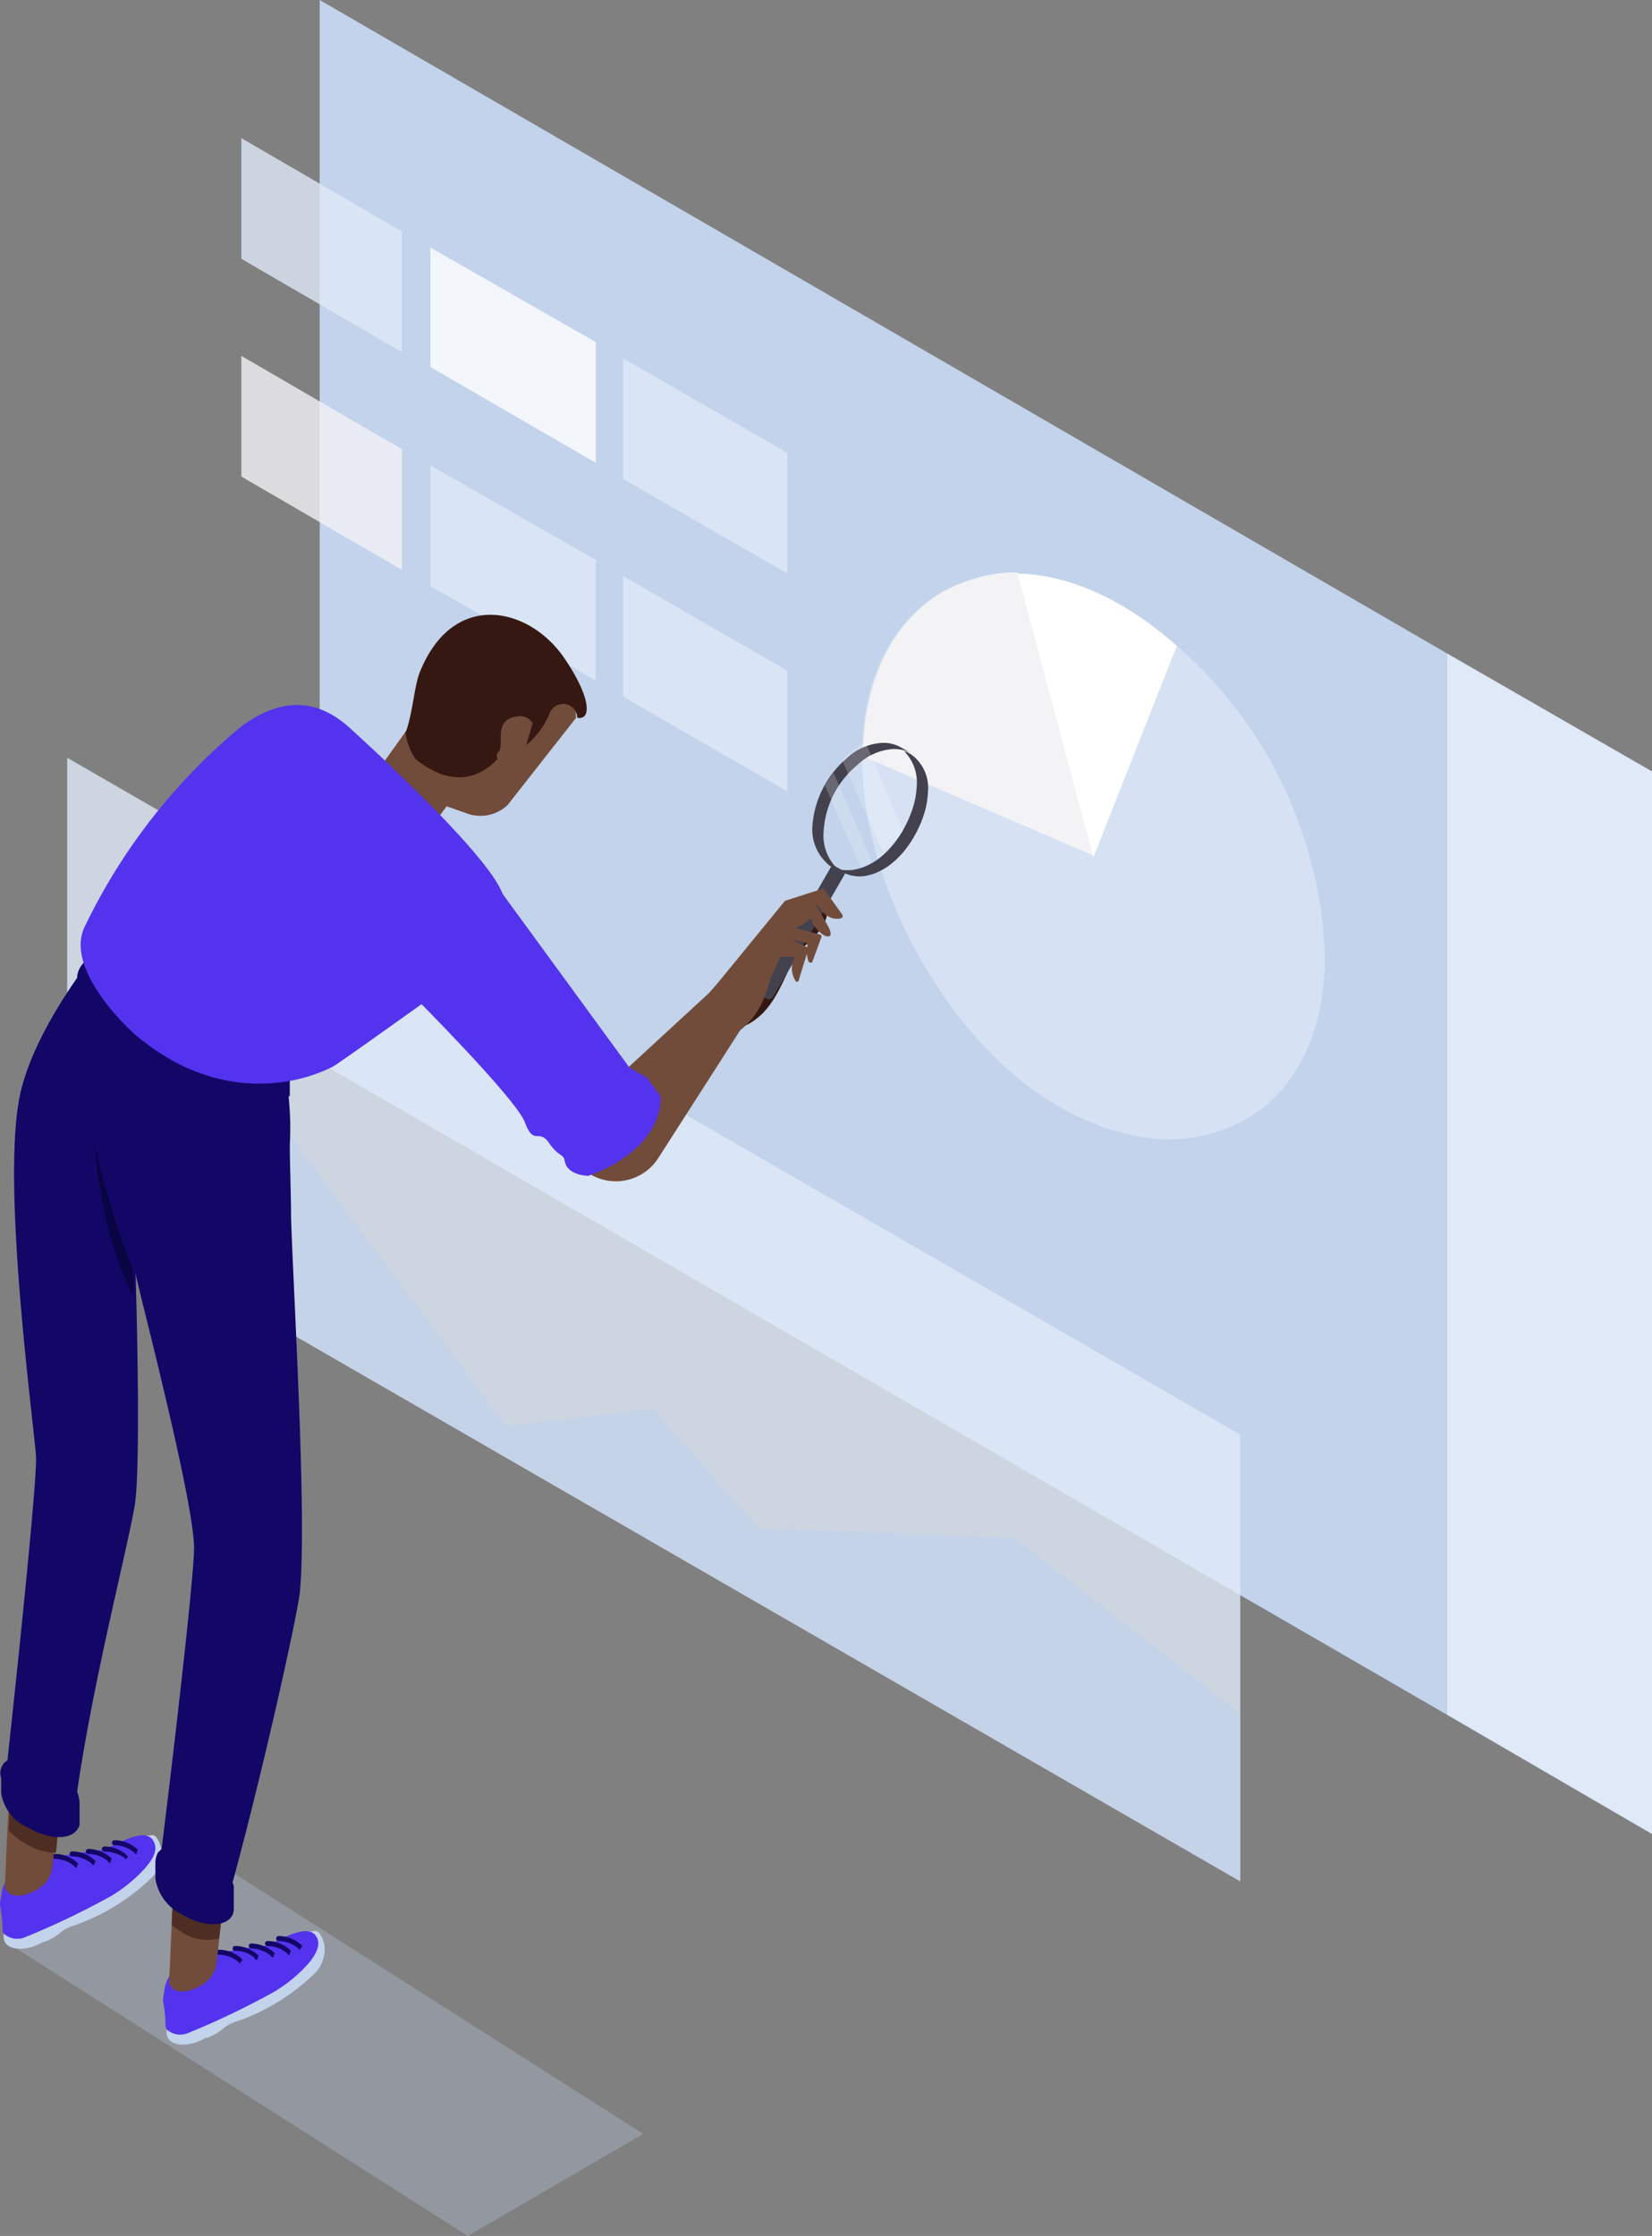 <svg xmlns="http://www.w3.org/2000/svg" width="107.021" height="144.817" viewBox="0 0 107.021 144.817">
    <rect x="0" y="0" width="107.021" height="144.817" fill="#808080" stroke="none"/>
    <defs>
        <linearGradient id="linear-gradient" x1="7.151" y1="1.009" x2="6.599" y2=".245" gradientUnits="objectBoundingBox">
            <stop offset=".103" stop-color="#c2d3eb" stop-opacity="0"/>
            <stop offset="1" stop-color="#c2d3eb"/>
        </linearGradient>
        <style>
            .cls-1{fill:#c2d3eb}.cls-4{fill:#dfe9f8}.cls-3{opacity:.8}.cls-18,.cls-4,.cls-5,.cls-6{fill-rule:evenodd}.cls-5{fill:#fff}.cls-6{fill:#f3f3f6}.cls-11{fill:#5333ed}.cls-12{fill:#120667}.cls-13{fill:#724c3b}.cls-16{fill:#351812}.cls-18{fill:#43414e}
        </style>
    </defs>
    <g id="home-apm" transform="translate(-80.6 -42.2)">
        <g id="scr-2" transform="translate(101.311 42.2)">
            <path id="Path_15" data-name="Path 15" class="cls-1" d="M179.313 84.509v68.741L106.3 111.022V42.2z" transform="translate(-106.3 -42.2)"/>
            <path id="Path_16" data-name="Path 16" d="M210.2 102.356v68.822l-13.3-7.736V94.7z" transform="translate(-123.887 -52.391)" style="fill:#dfe9f8"/>
        </g>
        <g id="rectanlges" transform="translate(96.234 51.145)">
            <g id="Group_682" data-name="Group 682" class="cls-3">
                <path id="Path_17" data-name="Path 17" class="cls-4" d="m130.7 71 10.638 6.125v7.817L130.7 78.817z" transform="translate(-105.96 -56.736)"/>
                <path id="Path_18" data-name="Path 18" class="cls-5" d="m115.2 62.1 10.718 6.125v7.817L115.2 69.836z" transform="translate(-102.951 -55.008)"/>
                <path id="Path_19" data-name="Path 19" class="cls-4" d="m100 53.3 10.4 6.044v7.817L100 61.117z" transform="translate(-100 -53.3)"/>
            </g>
            <g id="Group_683" data-name="Group 683" class="cls-3" transform="translate(0 14.103)">
                <path id="Path_20" data-name="Path 20" class="cls-4" d="m127.691 86.772 10.638 6.128v7.817l-10.638-6.125zM115.2 79.6l10.718 6.125v7.817L115.2 87.417z" transform="translate(-102.951 -72.508)"/>
                <path id="Path_21" data-name="Path 21" class="cls-6" d="m100 70.8 10.4 6.044v7.817L100 78.617z" transform="translate(-100 -70.8)"/>
            </g>
        </g>
        <g id="diagram" transform="translate(136.447 79.27)">
            <path id="Path_22" data-name="Path 22" d="M159.973 88.281c3.868.081 7.495 2.176 10.315 4.674a27.978 27.978 0 0 1 9.59 19.825c.081 3.707-.967 7.575-3.868 9.993a10.107 10.107 0 0 1-7.9 2.015c-8.945-1.451-15.553-11.041-17.568-19.422a22.736 22.736 0 0 1-.645-5.238v-.161c0-4.029 1.451-8.22 5-10.4a10.165 10.165 0 0 1 4.835-1.37c.161.081.161.081.242.081z" transform="translate(-149.9 -88.2)" style="opacity:.7;fill-rule:evenodd;fill:#dfe9f8"/>
            <path id="Path_23" data-name="Path 23" class="cls-6" d="M164.989 106.574 150 100.127v-.161c0-4.029 1.451-8.22 5-10.4a10.165 10.165 0 0 1 4.835-1.37h.161" transform="translate(-149.919 -88.2)"/>
            <path id="Path_24" data-name="Path 24" class="cls-5" d="M162.4 88.3c3.868.081 7.495 2.176 10.315 4.674l-5.4 13.7z" transform="translate(-152.326 -88.219)"/>
        </g>
        <g id="scr-1" transform="translate(84.952 91.278)">
            <path id="Path_25" data-name="Path 25" d="M161.994 146.94v28.931L86 132.031V103.1z" transform="translate(-86 -103.1)" style="opacity:.8;fill:#dfe9f8"/>
            <path id="Path_26" data-name="Path 26" d="m114.448 150.064 9.509-1.128 6.85 7.736 16.6.645 14.586 11.363v10.879L86 135.719V122.1l13.055 7.253z" transform="translate(-86 -106.788)" style="opacity:.7;fill:#c2d3eb"/>
        </g>
        <g id="legs" transform="translate(80.6 103.658)">
            <path id="Path_27" data-name="Path 27" d="M122.458 209.177 92.963 190.4 81.6 197.008l29.5 18.777z" transform="translate(-80.794 -132.427)" style="opacity:.3;fill:url(#linear-gradient)"/>
            <path id="Path_28" data-name="Path 28" class="cls-1" d="M103.811 197.4c.242.081.4-.161.645.161a1.9 1.9 0 0 1 .322.967 2.261 2.261 0 0 1-.564 1.531 13.678 13.678 0 0 1-5 3.143 3.329 3.329 0 0 0-.886.4 3.433 3.433 0 0 1-1.209.725l-.322-.886 5.8-3.707 1.289-1.37z" transform="translate(-83.745 -133.783)"/>
            <path id="Path_29" data-name="Path 29" class="cls-1" d="M94.078 205.393c.322.564 1.451.564 2.418 0s1.531-1.531 1.209-2.1-1.451-.564-2.418 0-1.531 1.531-1.209 2.1" transform="translate(-83.199 -134.848)"/>
            <path id="Path_30" data-name="Path 30" class="cls-11" d="M103.612 197.723c-.645-.967-2.74.564-3.385.645a21.981 21.981 0 0 0-4.916 1.048 2.159 2.159 0 0 0-1.531 1.934 2.859 2.859 0 0 0-.081.564 8.116 8.116 0 0 1 .161 1.531.609.609 0 0 0 .081.322 1.3 1.3 0 0 0 1.37.242 51.88 51.88 0 0 0 5.561-2.659 9.517 9.517 0 0 0 2.256-1.854c.4-.484.886-1.209.484-1.773" transform="translate(-83.143 -133.786)"/>
            <path id="Path_31" data-name="Path 31" class="cls-12" d="M103.4 198.686a.079.079 0 0 1-.081-.081 2.044 2.044 0 0 0-1.289-.484.161.161 0 1 1 0-.322 2.154 2.154 0 0 1 1.451.564c.081.081.081.161 0 .161l-.081.161zm-.725.322a.079.079 0 0 1-.081-.081 2.044 2.044 0 0 0-1.289-.484.161.161 0 0 1 0-.322 2.154 2.154 0 0 1 1.451.564c.081.081.081.161 0 .161-.001.163-.001.163-.082.163zm-1.048.161a.079.079 0 0 1-.081-.081 2.043 2.043 0 0 0-1.289-.484.161.161 0 1 1 0-.322 2.279 2.279 0 0 1 1.451.564c.081.081.081.161 0 .161-.001.163-.001.163-.082.163zm-1.048.161a.079.079 0 0 1-.081-.081 1.7 1.7 0 0 0-1.289-.484.161.161 0 0 1 0-.322 2.154 2.154 0 0 1 1.451.564c.081.081.081.161 0 .161-.001.163-.001.163-.081.163zm-1.048.242a.079.079 0 0 1-.081-.081 2.044 2.044 0 0 0-1.289-.484.161.161 0 0 1 0-.322 2.154 2.154 0 0 1 1.451.564c.081.081.081.161 0 .161l-.081.161z" transform="translate(-83.978 -133.863)"/>
            <path id="Path_32" data-name="Path 32" class="cls-1" d="M90.711 189.7c.242.081.4-.161.645.161a1.9 1.9 0 0 1 .322.967 2.261 2.261 0 0 1-.564 1.531 13.678 13.678 0 0 1-5 3.143 3.329 3.329 0 0 0-.886.4 3.434 3.434 0 0 1-1.209.725l-.322-.886 5.8-3.707 1.289-1.37-.081-.967z" transform="translate(-81.202 -132.288)"/>
            <path id="Path_33" data-name="Path 33" class="cls-1" d="M80.978 197.693c.322.564 1.451.564 2.418 0s1.531-1.531 1.209-2.1-1.451-.564-2.418 0-1.531 1.531-1.209 2.1" transform="translate(-80.656 -133.354)"/>
            <path id="Path_34" data-name="Path 34" class="cls-11" d="M90.512 190.023c-.645-.967-2.74.564-3.385.645a21.979 21.979 0 0 0-4.916 1.048 2.159 2.159 0 0 0-1.531 1.934 2.86 2.86 0 0 0-.081.564 8.118 8.118 0 0 1 .161 1.531.609.609 0 0 0 .081.322 1.3 1.3 0 0 0 1.37.242 51.88 51.88 0 0 0 5.561-2.659 9.515 9.515 0 0 0 2.256-1.854c.4-.483.886-1.128.484-1.773" transform="translate(-80.6 -132.292)"/>
            <path id="Path_35" data-name="Path 35" class="cls-12" d="M90.2 190.986a.079.079 0 0 1-.081-.081 2.043 2.043 0 0 0-1.289-.484.161.161 0 1 1 0-.322 2.154 2.154 0 0 1 1.451.564c.081.081.081.161 0 .161 0 .161 0 .161-.081.161zm-.645.322a.079.079 0 0 1-.081-.081 2.489 2.489 0 0 0-1.289-.4.161.161 0 0 1 0-.322 2.154 2.154 0 0 1 1.451.564c.081.081.081.161 0 .161a.079.079 0 0 1-.081.079zm-1.048.242a.079.079 0 0 1-.081-.081 2.044 2.044 0 0 0-1.289-.484.161.161 0 1 1 0-.322 2.279 2.279 0 0 1 1.451.564c.081.081.081.161 0 .161 0 .163 0 .163-.081.163zm-1.048.161a.079.079 0 0 1-.081-.081 2.043 2.043 0 0 0-1.289-.484.161.161 0 1 1 0-.322 2.154 2.154 0 0 1 1.451.564c.081.081.081.161 0 .161 0 .163-.081.163-.081.163zm-1.128.161a.079.079 0 0 1-.081-.081 2.044 2.044 0 0 0-1.289-.484.161.161 0 1 1 0-.322 2.154 2.154 0 0 1 1.451.564c.081.081.081.161 0 .161 0 .163 0 .163-.081.163z" transform="translate(-81.415 -132.369)"/>
            <path id="Path_36" data-name="Path 36" class="cls-13" d="m84.707 185.284-3.385-.484-.322 7.092v.161a.3.3 0 0 0 .081.242c.242.484 1.128.484 1.934 0a1.951 1.951 0 0 0 1.048-1.451zm10.638 6.205-3.385-.483-.322 7.092v.161a.3.3 0 0 0 .081.242c.242.484 1.128.484 1.934 0a1.951 1.951 0 0 0 1.048-1.451z" transform="translate(-80.678 -131.34)"/>
            <path id="Path_37" data-name="Path 37" d="M84.765 185.867c-.242-.161-.484-.4-.725-.564a.3.3 0 0 0-.242-.081l-2.337-.322-.161 3.546a4.235 4.235 0 0 0 1.128.886 3.564 3.564 0 0 0 1.934.564zm10.557 6.205a2.452 2.452 0 0 0-.645-.645l-2.659-.4-.161 3.546a3.413 3.413 0 0 0 .564.4 3 3 0 0 0 2.5.483z" transform="translate(-80.736 -131.359)" style="fill:#4e2d23"/>
            <path id="Path_38" data-name="Path 38" class="cls-12" d="M99.464 135.9c0-1.37-.081-3.465-.081-4.755A19.941 19.941 0 0 0 99.3 128h.081v-4.513l-1.128-.806-5.077-3.868s-7.414-1.451-7.575 1.531c-1.128 1.612-3.3 5-3.788 8.059-1.048 6.125 1.048 21.275 1.128 22.968.081 1.773-1.612 17.488-1.854 19.663a.629.629 0 0 0-.322.322.924.924 0 0 0-.081.806v.967a2.913 2.913 0 0 0 1.773 2.256c1.37.806 2.821.806 3.224 0a.484.484 0 0 0 .081-.322v-1.289a2.353 2.353 0 0 0-.161-.725c1.048-7.172 3.062-14.909 3.707-18.374.484-2.5.081-15.231.081-15.231 0 .4 3.626 14.022 3.788 17.649.081 1.692-1.692 16.44-2.1 19.663l-.242.242a1.518 1.518 0 0 0-.161.645v1.048a3.138 3.138 0 0 0 1.773 2.337c1.37.806 2.821.806 3.224 0a1.022 1.022 0 0 0 .081-.484v-1.209a.726.726 0 0 0-.081-.4c1.934-7.092 4.029-16.521 4.352-18.7.489-4.752-.398-19.258-.559-24.335z" transform="translate(-80.607 -118.462)"/>
            <path id="Path_39" data-name="Path 39" d="M90.7 142.339a58.372 58.372 0 0 1-2.5-8.139s.4 5.883 2.5 9.751z" transform="translate(-82.075 -121.517)" style="fill:#090442"/>
        </g>
        <g id="arm" transform="translate(116.3 90.311)">
            <path id="Path_40" data-name="Path 40" class="cls-16" d="M141.956 117.554a6.413 6.413 0 0 0 1.773-1.128c1.128-1.209 1.854-1.37 1.773-.886-.081.806-.806 1.531-1.692 2.337-.806.725-1.289 3.224-2.821 4.432-2.176 1.773-2.5-.806-1.773-1.612.886-.967 2.74-3.143 2.74-3.143z" transform="translate(-127.611 -104.498)"/>
            <path id="Path_41" data-name="Path 41" d="M152.752 102.7zm-4.352 7.736z" transform="translate(-129.462 -102.055)" style="fill-rule:evenodd;fill:#c2d3eb"/>
            <path id="Path_42" data-name="Path 42" class="cls-18" d="m146.365 111.7-4.674 8.139c-.081.081 0 .161 0 .242l.081.081a.871.871 0 0 0 .564.242c.081 0 .081-.081.161-.081l3.546-6.044 1.209-2.1-.886-.484z" transform="translate(-128.153 -103.802)"/>
            <path id="Path_43" data-name="Path 43" class="cls-18" d="M152.635 102.761c-.161-.081-.242-.161-.4-.161a2.854 2.854 0 0 1 .806 2.1 6.221 6.221 0 0 1-.161 1.209c-.484 1.854-1.934 4.029-3.949 4.352a2.683 2.683 0 0 1-1.128-.081h.081a2.307 2.307 0 0 0 1.773.484c2.015-.322 3.465-2.5 3.949-4.352a6.22 6.22 0 0 0 .161-1.209 2.661 2.661 0 0 0-1.132-2.342z" transform="translate(-129.345 -102.036)"/>
            <path id="Path_44" data-name="Path 44" class="cls-18" d="M147.512 110.039a2.975 2.975 0 0 1-.886-2.256 6.043 6.043 0 0 1 2.176-4.432 3.678 3.678 0 0 1 2.337-1.048h.081a2.482 2.482 0 0 1 1.048.242l-.725-.4a2.231 2.231 0 0 0-1.048-.242h-.081a3.678 3.678 0 0 0-2.337 1.048 6.343 6.343 0 0 0-2.176 4.432 2.975 2.975 0 0 0 .886 2.256l.161.161c.081.081.161.081.242.161l.484.242c-.001-.083-.082-.083-.162-.164z" transform="translate(-128.977 -101.9)"/>
            <path id="Path_45" data-name="Path 45" d="m151.977 107.622-.081.081a.079.079 0 0 1-.081.081c-.081.081-.081.161-.161.242l-.081.081c-.081.081-.081.161-.161.161l-.081.081c-.081.081-.081.161-.161.161l-.081.081c-.081.081-.081.161-.161.161l-.081.081c-.081.081-.161.081-.161.161l-2.659-5.964.161-.161.161-.161a3.968 3.968 0 0 1 1.209-.806l2.418 5.722zm-4.513-3.788 2.5 5.8a2.862 2.862 0 0 1-.725.322l-2.339-5.316c.161-.24.4-.564.564-.806z" transform="translate(-129.171 -101.9)" style="opacity:.2;fill:#fff;fill-rule:evenodd"/>
            <path id="Path_46" data-name="Path 46" class="cls-13" d="m139.164 119.322-.322.967a5.046 5.046 0 0 1-1.692 2.5l-5.319 8.3a3.26 3.26 0 0 1-5 .564L124.9 129.8l10.235-9.429.564-.645 4.352-5.319 2.5-.806 1.209 1.692a.154.154 0 0 1-.081.242c-.967.242-1.531-.886-1.531-.886l-1.531.645 1.289-.645c.081 0 .161 0 .242.161l.725 1.289c.242.484.161.725-.242.564a1.818 1.818 0 0 1-.886-1.128 5.64 5.64 0 0 1-.967.645l1.531.4a.154.154 0 0 1 .081.242l-.564 1.531c0 .081-.161.081-.242 0a2.034 2.034 0 0 1-.081-1.048v-.161l-1.048-.242 1.128.564-.645 2.1c0 .081-.081.081-.161.081a1.5 1.5 0 0 1-.081-1.612h-.967l-.564 1.289z" transform="translate(-124.9 -104.171)"/>
        </g>
        <g id="head" transform="translate(104.494 82.02)">
            <path id="Path_47" data-name="Path 47" class="cls-13" d="M119.88 96.406c-.081 0-1.692 2.1-3.3 4.11l-3.143-1.692-2.821 3.949a3.028 3.028 0 0 0 0 2.9c.645 1.37 1.773 2.256 2.579 1.854a.629.629 0 0 0 .322-.322l1.773-2.418 1.37.484a2.555 2.555 0 0 0 2.579-.564l4.432-5.641s0-5.48-3.788-2.659z" transform="translate(-110.25 -92.386)"/>
            <path id="Path_48" data-name="Path 48" class="cls-16" d="M123.433 94.342c-2.256-3.224-7.092-4.352-9.268.886-.4.886-.484 2.74-.967 4.029a3.909 3.909 0 0 0 .645 1.692c2.579 2.1 4.432.967 5.319 0a.38.38 0 0 1 .081-.484c.242-.322 0-1.048.242-1.692a1.081 1.081 0 0 1 .886-.564.938.938 0 0 1 1.048.4v.081l-.4 1.37a5.413 5.413 0 0 0 1.531-2.1.92.92 0 0 1 1.773.322c.963.17.883-1.361-.89-3.94z" transform="translate(-110.821 -91.612)"/>
        </g>
        <g id="u-body" transform="translate(85.827 87.861)">
            <path id="Path_49" data-name="Path 49" class="cls-11" d="M109.5 104.292v-.081zm-11.927-4.11c1.612-1.128 4.11-2.337 6.85.081 0 0 8.623 7.736 9.912 10.638a3.5 3.5 0 0 1-.886 4.271s-9.429 6.769-9.993 7.092c-2.659 1.37-7.817 2.256-12.894-2.1 0 0-4.755-4.191-3.143-7.092a38.428 38.428 0 0 1 10.155-12.89z" transform="translate(-87.086 -98.86)"/>
            <path id="Path_50" data-name="Path 50" class="cls-11" d="m119.5 113.9 8.3 11.363 1.128.645.886 1.209s.4 3.3-4.674 5.158c0 0-1.37 0-1.531-.967-.081-.484-.4-.242-1.048-1.209-.645-.886-.967.242-1.531-1.289s-7.334-8.3-7.334-8.3l5.8-6.608z" transform="translate(-92.252 -101.78)"/>
        </g>
    </g>
</svg>
